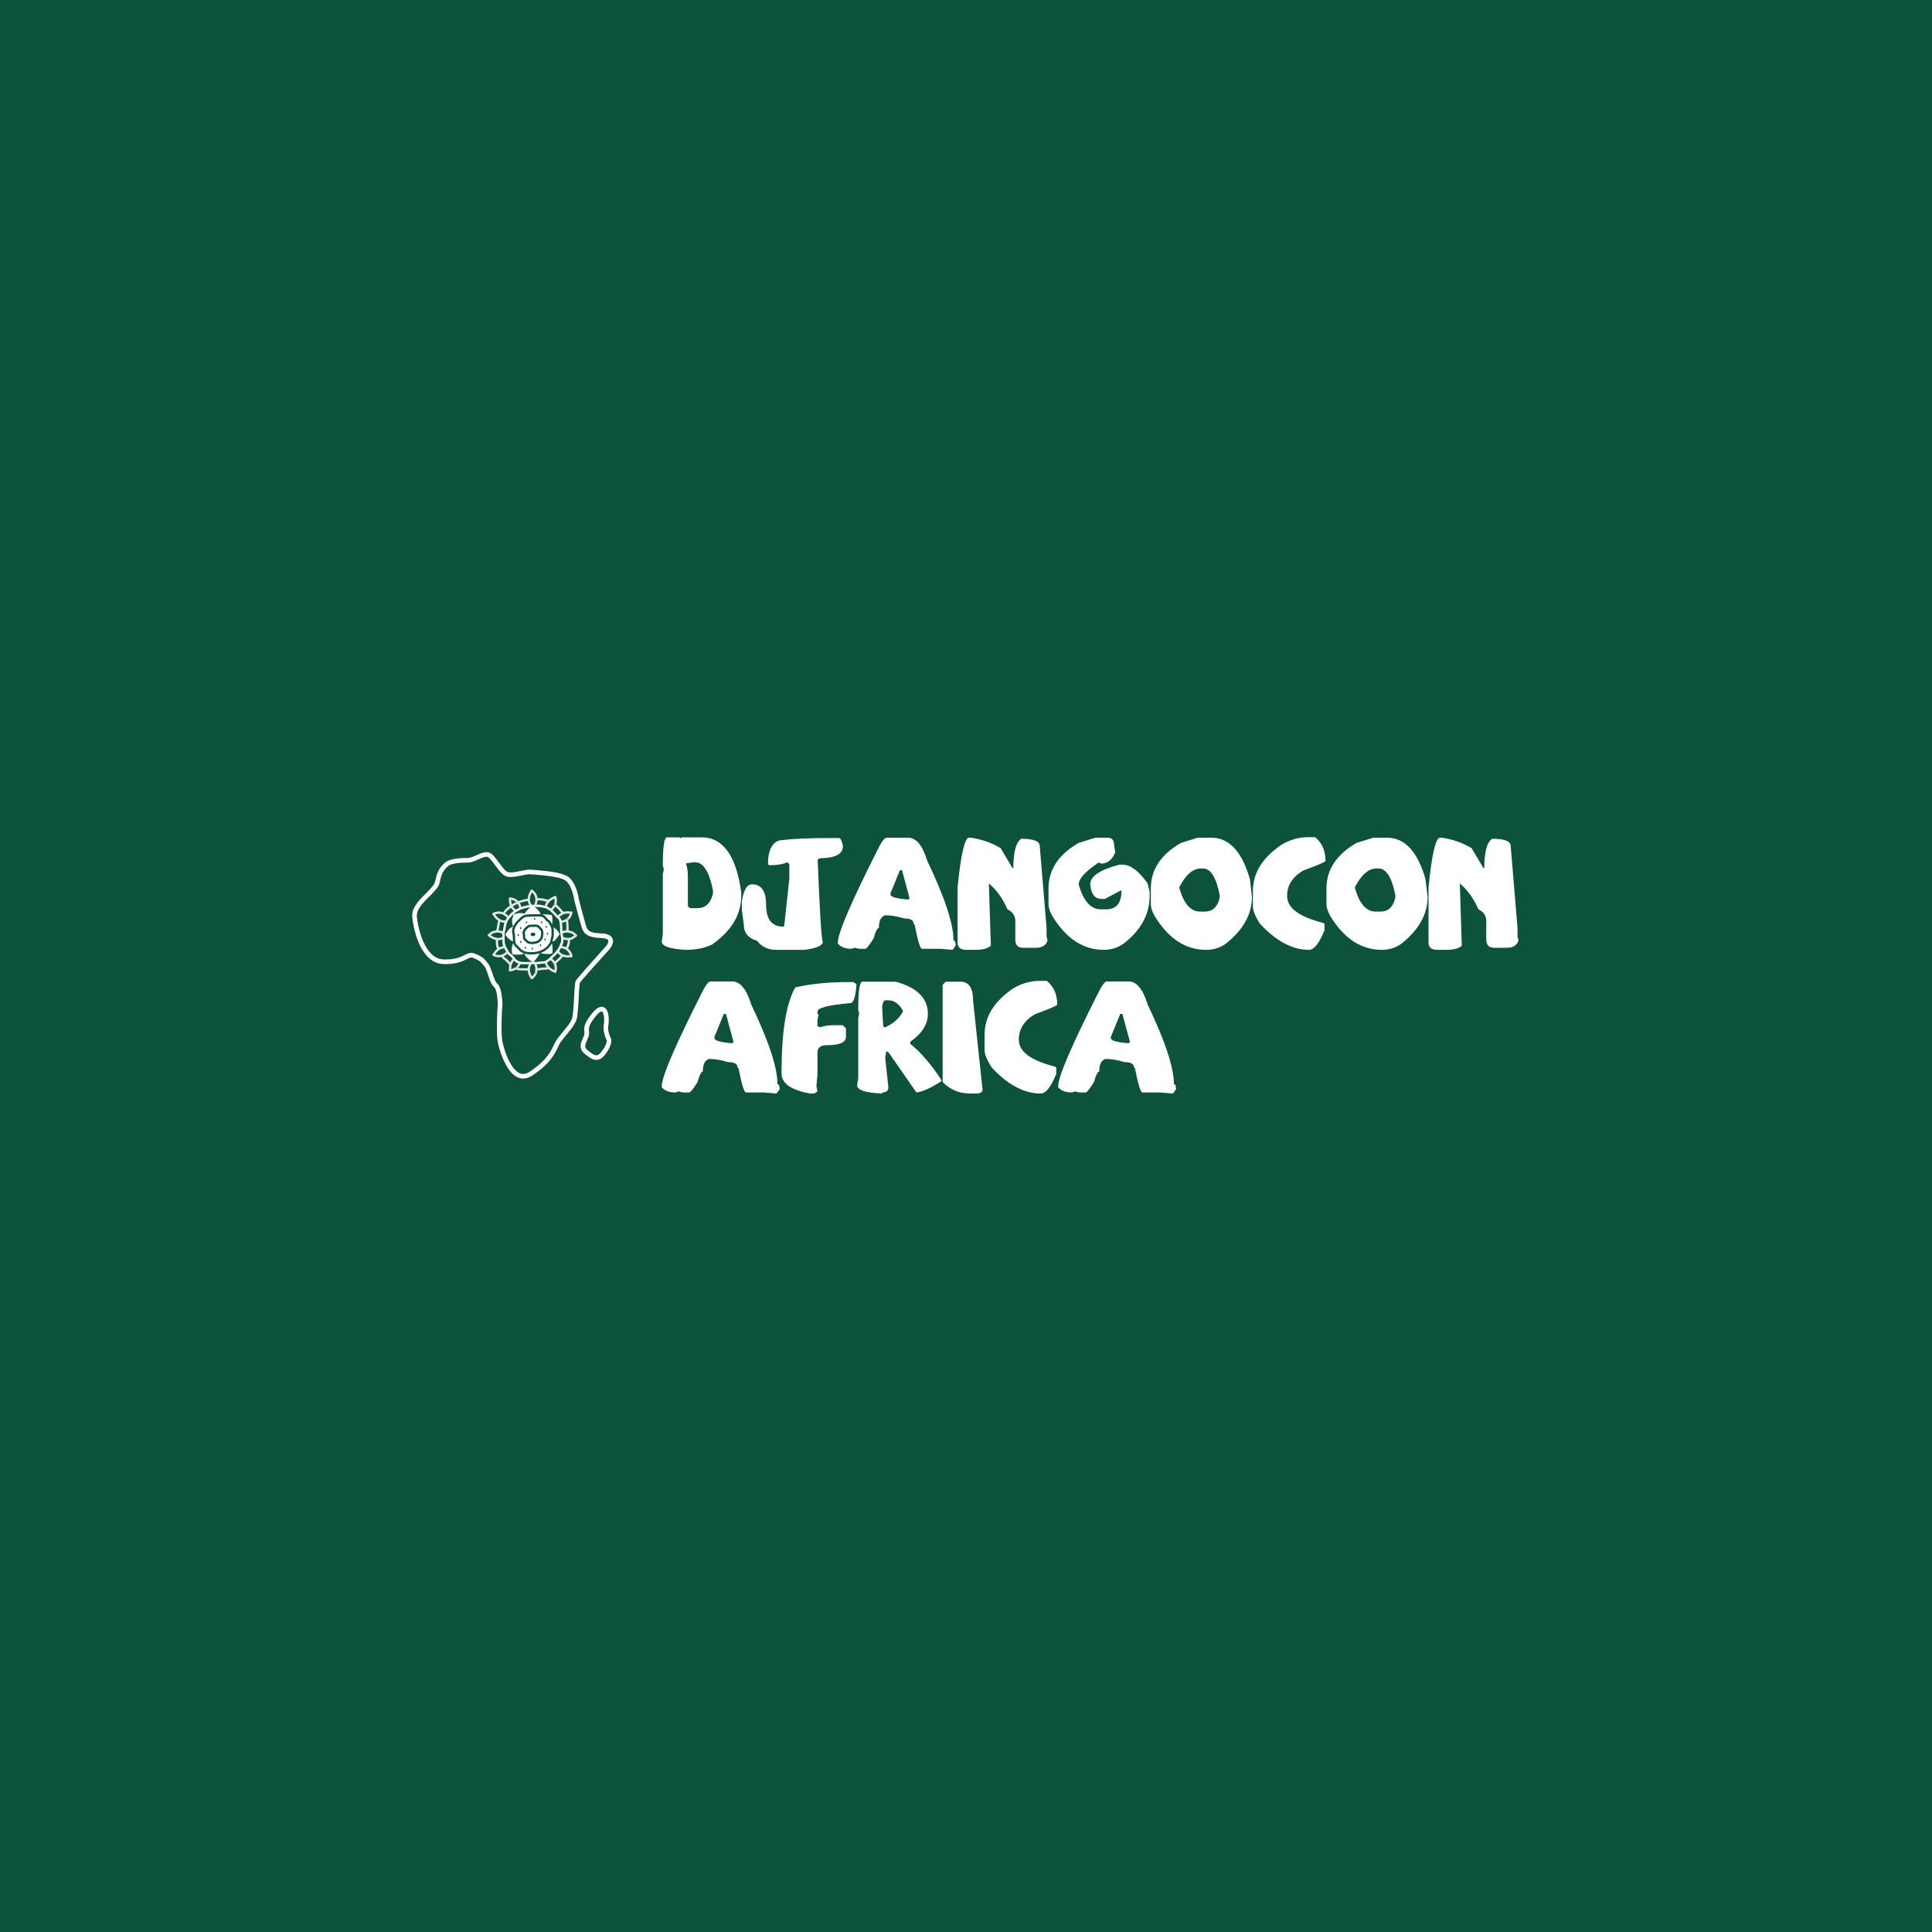 <svg width="300" height="300" viewBox="0 0 300 300" fill="none" xmlns="http://www.w3.org/2000/svg">
<rect width="300" height="300" fill="#0D523A"/>
<g clip-path="url(#clip0_1039_1728)">
<path d="M103.573 130.02H105.515L105.68 130.184L105.845 130.02H108.933C112.274 130.02 114.33 132.877 115.1 138.59V139.074C115.1 142.016 113.585 144.55 110.555 146.679C109.416 147.22 108.062 147.491 106.496 147.491C104.003 147.356 102.757 146.924 102.757 146.196L102.922 145.062V135.679L103.077 135.031L102.922 134.382C102.922 131.474 103.139 130.02 103.573 130.02ZM106.496 134.064C106.709 134.548 106.816 135.247 106.816 136.163V140.7L107.146 141.02H108.283C109.539 141.02 110.348 140.265 110.711 138.755V138.271C110.134 135.356 109.215 133.898 107.953 133.898H107.632L106.496 134.064Z" fill="white"/>
<path d="M129.473 130.125H130.26C130.512 130.125 130.723 130.543 130.891 131.374C130.891 132.631 129.687 133.261 127.278 133.261L127.123 133.414H126.967C127.278 141.412 127.541 145.689 127.754 146.244C127.754 146.824 126.812 147.24 124.928 147.492H120.529C119.273 147.492 118.279 147.02 117.547 146.08C116.181 145.68 115.498 144.846 115.498 143.583L115.188 141.232V139.985C115.466 138.21 115.99 137.323 116.761 137.323C118.224 137.323 118.955 138.366 118.955 140.449C118.955 142.744 119.846 143.893 121.626 143.893L121.782 143.738L122.568 136.384V134.198L122.257 133.88C121.623 134.196 120.681 134.353 119.431 134.353L119.266 134.198V133.414C119.486 131.428 120.273 130.436 121.626 130.436C123.238 130.229 125.854 130.125 129.473 130.125Z" fill="white"/>
<path d="M137.611 130.087H141.039C142.276 130.087 143.257 131.28 143.982 133.666C146.701 139.342 148.061 143.463 148.061 146.031C148.281 146.031 148.391 146.301 148.391 146.844L147.905 147.491L145.944 147.327H143.166C142.894 147.327 142.512 146.08 142.02 143.583L141.865 143.427C141.865 142.887 141.373 142.615 140.389 142.615C139.34 142.287 138.362 142.123 137.456 142.123C136.802 142.308 136.475 142.96 136.475 144.077C136.229 144.077 135.957 144.618 135.659 145.701C135.005 146.772 134.568 147.315 134.348 147.327H133.367L132.717 147.163L132.231 147.327C131.26 147.327 130.551 147.056 130.104 146.515V146.349C130.104 144.886 132.173 140.061 136.31 131.878C136.847 130.775 137.281 130.177 137.611 130.087ZM139.738 135.128L138.272 138.706V138.871C138.272 139.272 139.194 139.542 141.039 139.685L141.204 139.52V139.354L140.068 135.128H139.738Z" fill="white"/>
<path d="M150.362 130.087H150.819C152.464 130.332 153.982 130.867 155.374 131.694L157.199 134.76H157.355C157.355 132.302 157.759 130.796 158.569 130.243C160.492 130.243 161.453 130.619 161.453 131.374L162.512 144.106V145.392L162.667 146.04C162.427 146.795 161.819 147.172 160.841 147.172H158.87C158.06 147.172 157.656 146.74 157.656 145.876V142.983C157.656 142.196 157.251 141.603 156.442 141.203C155.704 139.526 154.742 138.185 153.558 137.179V137.334L153.859 146.844C153.418 147.276 152.609 147.491 151.431 147.491H150.061C149.149 147.491 148.692 147.115 148.692 146.36V137.818C149.165 133.013 149.722 130.435 150.362 130.087Z" fill="white"/>
<path d="M170.096 130.077H172.038C172.686 130.077 173.009 130.507 173.009 131.364L173.175 132.331C172.728 133.512 171.974 134.101 170.912 134.101L170.747 133.948H170.582C168.529 135.315 167.503 136.443 167.503 137.334C168.228 139.913 169.364 141.203 170.912 141.203H171.718C173.337 141.203 174.146 140.236 174.146 138.301H173.981L171.553 139.588H171.067C170.012 139.588 169.419 138.837 169.29 137.334C169.29 136.068 170.802 135.047 173.825 134.266H174.311C175.528 134.266 176.823 135.233 178.195 137.168L178.516 138.455V139.104C178.516 141.974 177.166 144.446 174.466 146.524C173.586 147.168 172.563 147.491 171.397 147.491C168.232 147.491 165.587 145.773 163.463 142.335C163.029 141.593 162.812 140.948 162.812 140.4V137.971C162.812 135.037 164.376 132.674 167.503 130.88L170.096 130.077Z" fill="white"/>
<path d="M185.984 130.077H188.091C190.863 130.077 192.86 132.226 194.083 136.52L194.404 139.269C194.404 141.964 193.054 144.382 190.354 146.524C189.474 147.168 188.451 147.491 187.285 147.491C184.119 147.491 181.475 145.773 179.351 142.335C178.917 141.593 178.7 140.948 178.7 140.4V137.971C178.7 135.037 180.264 132.674 183.391 130.88L185.984 130.077ZM183.129 137.903C183.815 140.336 184.887 141.551 186.343 141.551H187.101C188.286 141.551 189.05 140.841 189.393 139.422V138.969C188.849 136.227 187.985 134.856 186.8 134.856H186.489C185.239 134.856 184.119 135.82 183.129 137.75V137.903Z" fill="white"/>
<path d="M203.086 130H204.213C205.288 130.884 205.825 132.115 205.825 133.696C205.657 133.909 204.53 134.389 202.445 135.137C200.723 136.104 199.862 137.439 199.862 139.142C199.862 140.988 201.742 142.38 205.504 143.322L205.67 143.477V144.445C204.853 146.476 204.047 147.492 203.251 147.492C200.7 147.492 198.175 146.153 195.676 143.477C194.925 142.323 194.55 141.412 194.55 140.748V138.35C194.55 135.549 196.052 133.141 199.056 131.123C200.37 130.375 201.713 130 203.086 130Z" fill="white"/>
<path d="M213.253 130.077H215.361C218.132 130.077 220.129 132.226 221.353 136.52L221.674 139.269C221.674 141.964 220.324 144.382 217.623 146.524C216.743 147.168 215.721 147.491 214.555 147.491C211.39 147.491 208.745 145.773 206.621 142.335C206.187 141.593 205.971 140.948 205.971 140.4V137.971C205.971 135.037 207.534 132.674 210.661 130.88L213.253 130.077ZM210.398 137.903C211.085 140.336 212.156 141.551 213.614 141.551H214.371C215.556 141.551 216.32 140.841 216.662 139.422V138.969C216.118 136.227 215.254 134.856 214.07 134.856H213.758C212.509 134.856 211.39 135.82 210.398 137.75V137.903Z" fill="white"/>
<path d="M223.489 130.087H223.947C225.591 130.332 227.109 130.867 228.501 131.694L230.327 134.76H230.482C230.482 132.302 230.887 130.796 231.697 130.243C233.618 130.243 234.581 130.619 234.581 131.374L235.639 144.106V145.392L235.794 146.04C235.554 146.795 234.947 147.172 233.968 147.172H231.998C231.188 147.172 230.783 146.74 230.783 145.876V142.983C230.783 142.196 230.379 141.603 229.57 141.203C228.83 139.526 227.87 138.185 226.685 137.179V137.334L226.986 146.844C226.546 147.276 225.737 147.491 224.558 147.491H223.188C222.276 147.491 221.82 147.115 221.82 146.36V137.818C222.292 133.013 222.849 130.435 223.489 130.087Z" fill="white"/>
<path d="M110.269 152.398H113.7C114.938 152.398 115.919 153.59 116.645 155.977C119.366 161.652 120.727 165.774 120.727 168.342C120.947 168.342 121.057 168.612 121.057 169.154L120.571 169.802L118.608 169.638H115.828C115.556 169.638 115.174 168.39 114.682 165.893L114.526 165.738C114.526 165.197 114.034 164.926 113.049 164.926C111.999 164.597 111.021 164.433 110.114 164.433C109.46 164.619 109.132 165.27 109.132 166.388C108.886 166.388 108.614 166.928 108.316 168.012C107.662 169.083 107.224 169.625 107.004 169.638H106.022L105.371 169.474L104.885 169.638C103.913 169.638 103.204 169.367 102.757 168.826V168.66C102.757 167.196 104.827 162.372 108.967 154.188C109.505 153.085 109.939 152.487 110.269 152.398ZM112.398 157.438L110.93 161.017V161.181C110.93 161.583 111.853 161.852 113.7 161.995L113.865 161.831V161.665L112.728 157.438H112.398Z" fill="white"/>
<path d="M131.689 152.495H132.506L133.001 152.823C132.865 154.785 132.538 155.764 132.02 155.764C128.631 156.061 126.937 156.496 126.937 157.071V157.399L127.102 157.564L126.937 158.377V159.354L127.423 159.518C127.915 159.298 128.628 159.19 129.561 159.19H130.873L131.359 159.682V160.989C131.359 161.86 130.377 162.295 128.414 162.295C127.429 162.295 126.937 162.675 126.937 163.436V166.861L126.772 168.66L126.937 169.474L126.441 169.802H125.79C122.836 169.267 121.358 168.232 121.358 166.697V166.541C121.358 160.246 122.068 155.839 123.487 153.317C125.916 152.769 128.651 152.495 131.689 152.495Z" fill="white"/>
<path d="M133.905 152.436H139.076C142.412 153.346 144.081 155.006 144.081 157.419C144.081 159.045 143.167 160.492 141.34 161.763V162.083C142.992 163.403 144.606 165.281 146.18 167.712V167.876C144.567 168.942 143.274 169.527 142.302 169.638L137.948 163.368L137.462 163.214L137.618 163.368L137.462 164.171V164.335L137.948 168.835C137.948 169.37 137.624 169.638 136.976 169.638V169.802C134.391 169.699 133.099 169.27 133.099 168.515L133.264 167.393V158.067L133.419 157.419L133.264 156.78C133.264 153.885 133.478 152.436 133.905 152.436ZM136.976 156.296L137.142 159.354L137.297 159.509H137.462C138.68 158.973 139.594 158.17 140.203 157.099V156.935C139.601 155.864 138.849 155.329 137.948 155.329H137.462C137.249 155.329 137.087 155.652 136.976 156.296Z" fill="white"/>
<path d="M146.86 152.436H149.144C150.446 152.436 151.097 153.41 151.097 155.357L152.565 169.154V169.318C152.461 169.642 152.137 169.802 151.593 169.802H150.612C148.946 169.802 147.534 169.206 146.374 168.012V152.919L146.86 152.436Z" fill="white"/>
<path d="M161.428 152.311H162.556C163.631 153.194 164.169 154.426 164.169 156.007C164.001 156.219 162.873 156.699 160.787 157.447C159.064 158.415 158.202 159.75 158.202 161.453C158.202 163.298 160.084 164.69 163.849 165.633L164.014 165.788V166.755C163.197 168.787 162.391 169.802 161.594 169.802C159.041 169.802 156.514 168.463 154.013 165.788C153.262 164.633 152.886 163.723 152.886 163.059V160.66C152.886 157.86 154.389 155.452 157.395 153.433C158.711 152.685 160.055 152.311 161.428 152.311Z" fill="white"/>
<path d="M171.827 152.398H175.258C176.496 152.398 177.477 153.59 178.203 155.977C180.924 161.652 182.285 165.774 182.285 168.342C182.505 168.342 182.615 168.612 182.615 169.154L182.129 169.802L180.166 169.638H177.386C177.114 169.638 176.732 168.39 176.24 165.893L176.084 165.738C176.084 165.197 175.592 164.926 174.607 164.926C173.557 164.597 172.579 164.433 171.672 164.433C171.017 164.619 170.69 165.27 170.69 166.388C170.444 166.388 170.172 166.928 169.874 168.012C169.219 169.083 168.782 169.625 168.562 169.638H167.58L166.929 169.474L166.443 169.638C165.471 169.638 164.762 169.367 164.315 168.826V168.66C164.315 167.196 166.385 162.372 170.525 154.188C171.063 153.085 171.497 152.487 171.827 152.398ZM173.956 157.438L172.488 161.017V161.181C172.488 161.583 173.412 161.852 175.258 161.995L175.423 161.831V161.665L174.286 157.438H173.956Z" fill="white"/>
<path fill-rule="evenodd" clip-rule="evenodd" d="M90.042 152.621C90.037 152.638 90.018 152.733 90.006 152.809C89.979 153.016 89.955 153.313 89.933 153.663C89.841 155.087 89.771 157.352 89.553 158.213C89.423 158.735 89.016 159.35 88.532 159.97C87.877 160.809 87.071 161.665 86.774 162.313C86.246 163.459 85.615 165.025 82.661 167.005C82.126 167.363 81.626 167.499 81.164 167.48C80.479 167.453 79.867 167.078 79.349 166.498C78.188 165.197 77.492 162.834 77.3 161.827C77.051 160.518 77.191 157.1 77.293 155.988C77.293 155.629 77.257 154.842 77.104 154.163C77.017 153.772 76.909 153.413 76.71 153.249C76.43 153.018 76.185 152.52 75.977 151.949C75.723 151.244 75.52 150.416 75.232 150.073C74.758 149.512 74.666 149.228 73.531 148.76C73.156 148.606 72.91 148.72 72.581 148.881C71.901 149.214 70.974 149.76 68.855 149.696C67.377 149.652 66.298 148.693 65.543 147.425C64.479 145.633 64.073 143.233 64.01 142.295C63.961 141.61 64.251 140.939 64.694 140.321C65.289 139.488 66.158 138.749 66.654 138.196C67.406 137.361 67.505 137.271 67.694 136.343C67.916 135.242 68.475 134.47 69.145 133.918C69.428 133.686 69.857 133.518 70.357 133.412C71.032 133.268 71.845 133.229 72.544 133.229C73.055 133.229 73.514 133.013 73.964 132.807C74.513 132.558 75.051 132.32 75.612 132.32C75.844 132.32 76.088 132.417 76.33 132.604C76.606 132.817 76.889 133.155 77.175 133.537C77.562 134.052 77.961 134.651 78.372 135.059C78.585 135.269 78.791 135.434 79.013 135.452C79.717 135.51 80.489 135.318 81.164 135.182C81.679 135.077 82.146 135.006 82.501 135.05C82.995 135.111 84.449 135.172 85.796 135.386C86.752 135.537 87.654 135.772 88.177 136.116C88.62 136.407 88.973 136.896 89.236 137.443C89.602 138.198 89.798 139.06 89.865 139.573C89.957 139.907 90.46 141.884 90.777 142.981C90.961 143.616 91.029 144.101 91.363 144.43C91.692 144.755 92.27 144.899 93.409 144.943C94.425 144.984 94.895 145.317 95.079 145.674C95.209 145.924 95.219 146.21 95.139 146.497C95.045 146.847 94.812 147.2 94.583 147.457V147.457C93.153 149.036 90.26 152.243 90.042 152.621ZM87.778 136.71C87.318 136.409 86.522 136.224 85.683 136.091C84.345 135.878 82.903 135.819 82.414 135.759C82.034 135.712 81.514 135.838 80.948 135.955C80.3 136.088 79.601 136.216 78.953 136.164C78.641 136.138 78.324 135.976 78.021 135.711C77.649 135.385 77.281 134.898 76.928 134.414C76.606 133.973 76.296 133.534 75.992 133.255C75.859 133.133 75.74 133.034 75.612 133.034C75.15 133.034 74.717 133.251 74.267 133.456C73.722 133.704 73.159 133.943 72.544 133.943C71.894 133.943 71.136 133.976 70.507 134.11C70.14 134.188 69.816 134.295 69.607 134.467C69.051 134.926 68.587 135.568 68.4 136.483C68.18 137.575 68.076 137.689 67.193 138.671C66.709 139.208 65.86 139.923 65.282 140.733C64.941 141.21 64.692 141.719 64.728 142.247C64.788 143.128 65.166 145.381 66.165 147.063C66.789 148.112 67.655 148.946 68.877 148.982C70.802 149.04 71.642 148.544 72.259 148.242C72.793 147.98 73.2 147.851 73.807 148.101C75.123 148.643 75.237 148.966 75.786 149.615C76.059 149.942 76.294 150.642 76.529 151.334C76.652 151.703 76.78 152.067 76.925 152.352C77.003 152.5 77.078 152.625 77.17 152.7C77.397 152.887 77.581 153.223 77.709 153.633C77.961 154.444 78.014 155.561 78.014 156.005V156.022V156.039C77.912 157.096 77.767 160.424 78.009 161.696C78.186 162.627 78.815 164.821 79.889 166.025C80.266 166.447 80.694 166.747 81.195 166.767C81.522 166.78 81.875 166.669 82.257 166.414C85.027 164.557 85.622 163.091 86.116 162.017C86.382 161.442 87.011 160.705 87.62 159.959C88.172 159.285 88.711 158.607 88.854 158.039C89.064 157.203 89.125 155.001 89.212 153.619C89.256 152.946 89.323 152.446 89.394 152.31C89.558 151.982 92.56 148.62 94.046 146.981C94.183 146.828 94.324 146.629 94.406 146.422C94.464 146.276 94.503 146.126 94.438 145.999C94.394 145.917 94.309 145.854 94.183 145.801C93.995 145.719 93.731 145.671 93.38 145.657C91.963 145.601 91.264 145.341 90.852 144.935C90.444 144.532 90.308 143.957 90.083 143.178C89.756 142.046 89.231 139.979 89.164 139.744L89.156 139.717L89.152 139.69C89.094 139.231 88.919 138.441 88.586 137.751C88.382 137.326 88.121 136.936 87.778 136.71ZM94.464 159.206C94.317 159.93 94.658 160.834 94.841 161.196C94.9 161.314 94.958 161.544 94.902 161.885C94.841 162.269 94.633 162.841 94.096 163.585C93.603 164.268 93.146 164.532 92.722 164.575C92.447 164.604 92.176 164.541 91.897 164.407C91.561 164.244 91.21 163.965 90.819 163.656C90.429 163.347 90.248 163.032 90.182 162.72C90.117 162.413 90.168 162.102 90.276 161.786C90.39 161.449 90.579 161.102 90.702 160.738C90.806 160.426 90.731 160.21 90.717 159.942C90.693 159.431 90.782 158.752 91.992 157.293C92.367 156.839 92.688 156.578 92.952 156.45C93.194 156.333 93.407 156.312 93.588 156.348C93.886 156.407 94.128 156.626 94.285 156.968C94.568 157.584 94.575 158.646 94.464 159.206ZM93.755 159.066C93.835 158.681 93.847 158.006 93.712 157.502C93.673 157.362 93.627 157.236 93.559 157.141C93.528 157.097 93.494 157.058 93.448 157.048C93.373 157.034 93.291 157.073 93.184 157.139C93.001 157.253 92.792 157.451 92.548 157.745C91.382 159.155 91.411 159.654 91.455 160.117C91.481 160.382 91.496 160.634 91.385 160.964C91.263 161.329 91.075 161.677 90.959 162.016C90.894 162.205 90.85 162.39 90.889 162.574C90.925 162.752 91.046 162.921 91.268 163.098C91.561 163.329 91.825 163.544 92.081 163.693C92.275 163.807 92.459 163.885 92.647 163.865C92.925 163.837 93.187 163.616 93.511 163.169C93.954 162.555 94.14 162.089 94.191 161.773C94.21 161.646 94.217 161.56 94.196 161.517C93.971 161.072 93.576 159.956 93.755 159.066Z" fill="white"/>
<path fill-rule="evenodd" clip-rule="evenodd" d="M79.202 148.451C79.194 148.447 79.158 148.42 79.136 148.408C79.095 148.385 79.054 148.364 79.025 148.344C78.914 148.268 78.819 148.142 78.749 148.032C78.519 147.676 78.299 147.289 78.144 146.898C78.007 146.544 78.002 146.232 78.002 145.858V144.918C78.002 144.729 78.05 144.504 78.118 144.331C78.181 144.172 78.156 143.996 78.2 143.829C78.246 143.652 78.27 143.464 78.326 143.289C78.357 143.193 78.423 143.103 78.449 143.011C78.531 142.725 78.805 142.463 78.972 142.225C79.144 141.986 79.385 141.745 79.627 141.578C79.821 141.445 79.978 141.266 80.215 141.18C80.375 141.123 80.537 140.982 80.713 140.918C80.909 140.848 81.103 140.783 81.299 140.72V140.719C81.986 140.502 82.835 140.472 83.546 140.472C83.931 140.472 84.296 140.575 84.669 140.666C84.812 140.703 85.01 140.735 85.129 140.833C85.218 140.908 85.324 140.962 85.428 141.021C85.557 141.094 85.682 141.172 85.789 141.283C86.048 141.556 86.35 141.838 86.585 142.139C86.662 142.239 86.79 142.323 86.897 142.421C86.994 142.511 87.073 142.61 87.115 142.724C87.342 143.342 87.32 144.002 87.332 144.652C87.337 144.93 87.41 145.202 87.458 145.473C87.514 145.781 87.54 146.09 87.441 146.405C87.168 147.284 86.686 147.989 85.987 148.592C85.651 148.882 85.404 149.202 85.007 149.425C84.848 149.513 84.683 149.605 84.502 149.624H84.499C84.246 149.648 83.963 149.644 83.716 149.693C83.411 149.752 83.065 149.71 82.755 149.71C82.426 149.71 82.09 149.739 81.759 149.739C81.03 149.739 80.336 149.731 79.821 149.174V149.173C79.693 149.034 79.623 148.862 79.49 148.728V148.728C79.448 148.687 79.383 148.64 79.33 148.593C79.274 148.545 79.228 148.496 79.202 148.451ZM82.354 140.877C82.025 140.911 81.703 140.967 81.41 141.059C81.219 141.121 81.028 141.184 80.837 141.253C80.66 141.318 80.498 141.459 80.339 141.516C80.131 141.591 80.002 141.755 79.833 141.871C79.625 142.015 79.414 142.224 79.269 142.431C79.187 142.544 79.081 142.663 78.984 142.786C78.904 142.889 78.829 142.996 78.795 143.109C78.769 143.205 78.703 143.298 78.669 143.398C78.616 143.566 78.592 143.746 78.551 143.915C78.505 144.097 78.522 144.286 78.454 144.46C78.401 144.596 78.362 144.771 78.362 144.918V145.851C78.362 145.854 78.362 145.857 78.362 145.86V145.859C78.362 146.185 78.36 146.459 78.481 146.768C78.626 147.138 78.834 147.503 79.052 147.84C79.1 147.912 79.156 148 79.231 148.05C79.267 148.076 79.325 148.102 79.376 148.134C79.434 148.173 79.482 148.219 79.511 148.269V148.27C79.526 148.295 79.56 148.32 79.594 148.347C79.649 148.393 79.71 148.439 79.748 148.479C79.884 148.616 79.959 148.791 80.087 148.933C80.53 149.411 81.134 149.382 81.759 149.382C82.08 149.382 82.404 149.355 82.724 149.353C82.709 149.35 82.695 149.344 82.68 149.337C82.654 149.325 82.629 149.311 82.617 149.302V149.302C82.598 149.292 82.576 149.288 82.557 149.28C82.417 149.225 82.279 149.128 82.17 149.027C82.054 148.918 81.967 148.841 81.812 148.689C81.65 148.528 81.493 148.308 81.43 148.069C81.439 148.071 81.447 148.073 81.456 148.075C81.708 148.138 81.959 148.206 82.221 148.206C82.704 148.206 83.278 148.186 83.745 148.04C83.776 148.031 83.805 148.021 83.837 148.011C83.796 148.069 83.757 148.127 83.713 148.184C83.66 148.312 83.59 148.44 83.51 148.548C83.466 148.61 83.425 148.671 83.379 148.732C83.312 148.818 83.239 148.901 83.181 148.992C83.133 149.069 83.067 149.132 83.012 149.202C82.973 149.25 82.908 149.305 82.857 149.335C82.842 149.343 82.826 149.35 82.809 149.354C83.082 149.358 83.382 149.394 83.646 149.342C83.904 149.291 84.2 149.294 84.466 149.268C84.596 149.255 84.712 149.179 84.828 149.114C85.206 148.904 85.433 148.596 85.75 148.323C86.396 147.765 86.844 147.114 87.095 146.3C87.177 146.041 87.148 145.788 87.105 145.535C87.052 145.246 86.977 144.956 86.972 144.659C86.96 144.048 86.991 143.427 86.778 142.846C86.747 142.762 86.672 142.699 86.597 142.635C86.49 142.543 86.374 142.455 86.299 142.357C86.072 142.065 85.779 141.793 85.525 141.528C85.445 141.444 85.349 141.387 85.249 141.331C85.126 141.262 85.003 141.195 84.896 141.106C84.865 141.081 84.824 141.069 84.78 141.058C84.712 141.039 84.64 141.028 84.582 141.013L84.579 141.013C84.238 140.928 83.9 140.829 83.546 140.829C83.362 140.829 83.166 140.83 82.968 140.837C82.983 140.845 83 140.853 83.014 140.861C83.195 140.952 83.384 141.093 83.5 141.259V141.26C83.568 141.357 83.662 141.434 83.73 141.531C83.839 141.682 83.907 141.799 83.921 141.976C83.759 141.96 83.59 141.959 83.418 141.959C83.196 141.959 82.971 141.978 82.75 141.978C82.54 141.978 82.303 141.951 82.097 141.99C81.933 142.023 81.744 142.019 81.577 142.034H81.575C81.447 142.048 81.328 142.11 81.214 142.172V142.172C80.943 142.323 80.776 142.536 80.547 142.73C80.164 143.056 79.876 143.427 79.681 143.866C79.635 143.975 79.591 144.087 79.555 144.204C79.485 144.423 79.501 144.637 79.54 144.85C79.572 145.027 79.62 145.203 79.625 145.384C79.63 145.655 79.627 145.929 79.659 146.197L79.654 146.195C79.596 146.172 79.545 146.137 79.492 146.109C79.354 146.041 79.233 145.967 79.117 145.865C78.914 145.685 78.679 145.504 78.541 145.26C78.515 145.234 78.495 145.192 78.495 145.127V145.127C78.495 145.078 78.514 145.033 78.548 145C78.563 144.969 78.585 144.927 78.602 144.902C78.606 144.892 78.633 144.841 78.655 144.814L78.657 144.812C78.696 144.771 78.718 144.711 78.754 144.666C78.841 144.558 78.911 144.421 79.013 144.328C79.124 144.228 79.216 144.124 79.344 144.043C79.448 143.976 79.562 143.911 79.681 143.866C79.664 143.827 79.647 143.787 79.632 143.746C79.576 143.585 79.526 143.403 79.523 143.229C79.519 143.095 79.521 142.961 79.523 142.827C79.523 142.776 79.526 142.695 79.54 142.64V142.639C79.562 142.571 79.594 142.503 79.62 142.437C79.647 142.376 79.698 142.317 79.702 142.25C79.702 142.239 79.705 142.228 79.707 142.218C79.7 142.205 79.695 142.191 79.69 142.176C79.668 142.08 79.731 141.984 79.828 141.963C80.145 141.893 80.45 141.756 80.781 141.78C81.006 141.796 81.265 141.797 81.488 141.869C81.495 141.838 81.505 141.807 81.517 141.787C81.546 141.726 81.592 141.67 81.623 141.609C81.676 141.507 81.754 141.43 81.838 141.358C81.897 141.309 81.957 141.264 82.008 141.203V141.202C82.08 141.111 82.17 141.033 82.262 140.962C82.291 140.938 82.317 140.909 82.349 140.882V140.881C82.351 140.88 82.351 140.879 82.354 140.877ZM85.709 146.443C85.724 146.53 85.738 146.618 85.748 146.706C85.757 146.766 85.762 146.826 85.765 146.886C85.767 146.917 85.77 146.948 85.772 146.979C85.774 146.995 85.774 147.011 85.777 147.028C85.787 147.107 85.796 147.19 85.799 147.27C85.803 147.47 85.806 147.67 85.806 147.871C85.811 147.913 85.806 147.981 85.731 148.035C85.721 148.043 85.699 148.056 85.666 148.067C85.632 148.078 85.542 148.102 85.53 148.105C85.53 148.105 85.528 148.105 85.528 148.105C85.375 148.162 85.172 148.138 85.007 148.138C84.831 148.138 84.654 148.113 84.475 148.102C84.299 148.09 84.127 148.039 83.96 147.987C83.95 147.985 83.941 147.982 83.933 147.979C84.001 147.956 84.071 147.932 84.139 147.908V147.907C84.258 147.865 84.367 147.772 84.473 147.735C84.637 147.676 84.746 147.555 84.879 147.464C85.049 147.351 85.216 147.185 85.334 147.023V147.022C85.45 146.859 85.636 146.679 85.695 146.485C85.699 146.471 85.704 146.457 85.709 146.443ZM85.484 147.999C85.499 148.017 85.518 148.033 85.542 148.046C85.52 148.035 85.501 148.019 85.487 147.999H85.484ZM85.939 144.002C85.978 144.021 86.014 144.041 86.05 144.063C86.135 144.112 86.217 144.172 86.294 144.233C86.377 144.299 86.464 144.365 86.529 144.45L86.531 144.45C86.599 144.542 86.65 144.642 86.715 144.735C86.742 144.775 86.766 144.822 86.798 144.862C86.802 144.865 86.807 144.868 86.81 144.872C86.832 144.888 86.88 144.925 86.88 145.021C86.88 145.034 86.878 145.047 86.875 145.059C86.882 145.067 86.887 145.074 86.894 145.082C86.865 145.116 86.839 145.149 86.81 145.182C86.803 145.197 86.793 145.21 86.786 145.222V145.225C86.715 145.326 86.645 145.428 86.578 145.529C86.507 145.633 86.418 145.72 86.345 145.82C86.311 145.868 86.285 145.91 86.239 145.951C86.144 146.037 86.031 146.12 85.922 146.185C85.876 146.211 85.832 146.239 85.787 146.265C85.818 146.158 85.835 146.047 85.861 145.942V145.942C85.888 145.833 85.874 145.719 85.915 145.617C85.963 145.494 85.997 145.339 85.997 145.207V144.59L85.995 144.591C85.997 144.588 85.997 144.586 85.997 144.584C85.997 144.376 85.995 144.195 85.939 144.002ZM84.166 142.016C84.243 141.995 84.33 141.985 84.403 141.985C84.521 141.985 84.64 141.985 84.758 141.995C84.848 142 84.937 141.998 85.027 142.006C85.165 142.017 85.303 142.058 85.438 142.07C85.467 142.057 85.501 142.05 85.537 142.053C85.561 142.056 85.593 142.064 85.627 142.086C85.649 142.101 85.682 142.137 85.699 142.169C85.728 142.224 85.753 142.31 85.76 142.373C85.791 142.586 85.779 142.805 85.779 143.021C85.779 143.195 85.76 143.366 85.738 143.538C85.661 143.392 85.574 143.25 85.487 143.115C85.433 143.035 85.363 142.944 85.283 142.891V142.89C85.257 142.873 85.191 142.836 85.177 142.828C85.155 142.796 85.124 142.762 85.085 142.729C85.049 142.7 85.007 142.671 84.981 142.646C84.894 142.556 84.845 142.443 84.761 142.352C84.587 142.166 84.386 142.068 84.166 142.016ZM81.41 148.065C81.323 148.099 81.236 148.131 81.149 148.165C80.972 148.233 80.757 148.234 80.568 148.234H80.152C80.012 148.234 79.872 148.216 79.729 148.216C79.668 148.216 79.613 148.187 79.579 148.138V148.137C79.555 148.099 79.535 148.052 79.523 148C79.516 147.961 79.511 147.917 79.501 147.883C79.453 147.718 79.468 147.54 79.468 147.368C79.468 147.246 79.475 147.127 79.504 147.006C79.526 146.913 79.562 146.824 79.586 146.731C79.613 146.619 79.635 146.508 79.695 146.407V146.405C79.715 146.497 79.739 146.588 79.772 146.677C79.804 146.761 79.864 146.835 79.934 146.902C80.005 146.965 80.087 147.018 80.138 147.082C80.297 147.282 80.501 147.47 80.677 147.653C80.752 147.73 80.839 147.785 80.931 147.836C80.997 147.873 81.067 147.906 81.125 147.954V147.954C81.197 148.014 81.314 148.042 81.41 148.065ZM85.636 144.584V145.207C85.636 145.297 85.612 145.402 85.578 145.486C85.532 145.602 85.544 145.731 85.513 145.854C85.484 145.964 85.469 146.082 85.433 146.192C85.412 146.258 85.368 146.321 85.349 146.385V146.385C85.329 146.453 85.281 146.516 85.233 146.577C85.167 146.66 85.095 146.739 85.039 146.815C84.947 146.945 84.812 147.079 84.678 147.169C84.567 147.243 84.485 147.351 84.352 147.399C84.246 147.436 84.134 147.529 84.016 147.572C83.89 147.618 83.764 147.659 83.636 147.7C83.203 147.836 82.668 147.849 82.221 147.849C81.988 147.849 81.766 147.784 81.541 147.729C81.502 147.719 81.454 147.711 81.41 147.699C81.388 147.694 81.367 147.69 81.352 147.678C81.28 147.618 81.192 147.572 81.108 147.524C81.047 147.491 80.987 147.457 80.936 147.406C80.769 147.231 80.573 147.052 80.423 146.862C80.37 146.795 80.29 146.734 80.213 146.67C80.172 146.634 80.128 146.601 80.111 146.554V146.554C79.971 146.178 79.993 145.773 79.985 145.377C79.981 145.177 79.93 144.982 79.896 144.787C79.867 144.63 79.847 144.472 79.898 144.311C80.063 143.785 80.358 143.362 80.781 143.001C80.992 142.823 81.142 142.622 81.391 142.484C81.461 142.445 81.531 142.398 81.611 142.39C81.79 142.373 81.991 142.376 82.165 142.341C82.351 142.305 82.562 142.335 82.75 142.335C82.971 142.335 83.196 142.316 83.418 142.316C83.82 142.316 84.212 142.29 84.495 142.594C84.584 142.688 84.633 142.803 84.725 142.895V142.896C84.754 142.924 84.795 142.956 84.836 142.988C84.85 143.001 84.877 143.026 84.877 143.026C84.896 143.056 84.923 143.086 84.957 143.112C84.995 143.141 85.049 143.165 85.082 143.186C85.124 143.215 85.155 143.267 85.184 143.309C85.327 143.527 85.465 143.764 85.561 144.005C85.639 144.202 85.636 144.378 85.636 144.584ZM82.932 142.806H83.111V142.539H82.932V142.806ZM82.572 147.447H82.75V147.179H82.572V147.447ZM81.49 147.269H81.669V147.001H81.49V147.269ZM80.409 145.305H80.588V145.037H80.409V145.305ZM84.555 146.019H84.734V145.751H84.555V146.019ZM80.769 144.234H80.948V143.967H80.769V144.234ZM84.734 144.056H84.916V143.788H84.734V144.056ZM84.916 145.127H85.095V144.859H84.916V145.127ZM83.832 146.911H84.013V146.644H83.832V146.911ZM81.669 143.342H81.851V143.074H81.669V143.342ZM84.013 143.342H84.192V143.074H84.013V143.342ZM80.769 146.376H80.948V146.108H80.769V146.376ZM83.95 143.979C83.924 143.952 83.89 143.924 83.866 143.903C83.825 143.863 83.803 143.812 83.764 143.772C83.578 143.579 83.329 143.565 83.065 143.565C82.961 143.565 82.855 143.574 82.75 143.574C82.646 143.574 82.53 143.562 82.429 143.58L82.426 143.58C82.349 143.596 82.267 143.593 82.192 143.6H82.189C82.114 143.608 82.046 143.64 81.984 143.674C81.85 143.744 81.766 143.845 81.652 143.939C81.415 144.134 81.248 144.366 81.156 144.652C81.118 144.769 81.125 144.882 81.147 144.995C81.161 145.07 81.183 145.145 81.185 145.221C81.188 145.431 81.185 145.644 81.26 145.843V145.844C81.282 145.896 81.318 145.942 81.364 145.983C81.393 146.008 81.427 146.028 81.449 146.053C81.524 146.147 81.623 146.236 81.708 146.32C81.771 146.383 81.858 146.411 81.925 146.463C81.979 146.504 82.059 146.523 82.119 146.537C82.247 146.567 82.371 146.599 82.501 146.599C82.738 146.599 83.019 146.589 83.246 146.52V146.52C83.309 146.499 83.37 146.48 83.43 146.46L83.435 146.459C83.491 146.439 83.539 146.397 83.588 146.382L83.59 146.381C83.679 146.35 83.735 146.292 83.805 146.247C83.892 146.189 83.979 146.106 84.042 146.024V146.023C84.105 145.939 84.197 145.847 84.228 145.746C84.236 145.721 84.255 145.697 84.265 145.67V145.67C84.284 145.613 84.291 145.554 84.306 145.499V145.498C84.316 145.467 84.32 145.436 84.323 145.406C84.323 145.392 84.32 145.378 84.325 145.366L84.328 145.364C84.354 145.294 84.374 145.21 84.374 145.139V144.857C84.374 144.857 84.374 144.856 84.374 144.855C84.374 144.726 84.369 144.619 84.32 144.495C84.267 144.37 84.195 144.247 84.117 144.133C84.086 144.087 84.045 144.038 83.999 144.008C83.996 144.006 83.994 144.004 83.991 144.003C83.979 143.995 83.96 143.984 83.95 143.979ZM84.192 145.036L84.013 144.857V145.139C84.013 145.167 84.006 145.2 83.994 145.228C83.97 145.285 83.975 145.348 83.958 145.409C83.945 145.455 83.938 145.507 83.924 145.555C83.912 145.585 83.892 145.614 83.883 145.645V145.645C83.873 145.673 83.851 145.695 83.829 145.718C83.803 145.75 83.774 145.782 83.752 145.812C83.716 145.861 83.66 145.913 83.607 145.949C83.561 145.978 83.529 146.021 83.476 146.042L83.471 146.044C83.423 146.061 83.372 146.1 83.319 146.121C83.256 146.141 83.198 146.16 83.14 146.179C82.944 146.238 82.704 146.242 82.501 146.242C82.4 146.242 82.303 146.213 82.204 146.19C82.187 146.186 82.153 146.179 82.141 146.176C82.109 146.154 82.076 146.135 82.044 146.117C82.015 146.103 81.986 146.091 81.964 146.069V146.068C81.887 145.992 81.797 145.913 81.73 145.828C81.703 145.797 81.669 145.768 81.633 145.74C81.621 145.731 81.601 145.712 81.594 145.707C81.536 145.549 81.548 145.38 81.546 145.214C81.543 145.134 81.526 145.055 81.51 144.977C81.495 144.906 81.476 144.835 81.5 144.762C81.572 144.542 81.701 144.364 81.884 144.213V144.213C81.979 144.135 82.044 144.047 82.153 143.989L82.155 143.988C82.177 143.976 82.196 143.959 82.223 143.955C82.312 143.948 82.407 143.948 82.492 143.932C82.574 143.917 82.668 143.931 82.75 143.931C82.855 143.931 82.961 143.922 83.065 143.922C83.145 143.922 83.22 143.921 83.292 143.929C83.372 143.939 83.445 143.958 83.503 144.02L83.505 144.021C83.546 144.064 83.57 144.116 83.614 144.158V144.159C83.631 144.173 83.67 144.204 83.682 144.213C83.694 144.232 83.713 144.249 83.733 144.265C83.752 144.278 83.776 144.29 83.793 144.3L83.796 144.302C83.798 144.305 83.81 144.322 83.815 144.33L83.817 144.331C83.88 144.426 83.943 144.527 83.987 144.63C84.018 144.707 84.013 144.774 84.013 144.855L84.192 145.036ZM83.292 145.335L83.111 145.155V145.075C83.104 145.049 83.096 145.014 83.094 145.002C83.091 144.992 83.092 144.983 83.087 144.974C83.084 144.969 83.082 144.964 83.079 144.958C83.072 144.95 83.053 144.931 83.041 144.917C83.034 144.909 83.024 144.901 83.017 144.896C83.004 144.888 82.983 144.875 82.978 144.871C82.961 144.864 82.937 144.853 82.927 144.848C82.908 144.843 82.886 144.837 82.864 144.83C82.801 144.814 82.724 144.814 82.659 144.814C82.627 144.814 82.598 144.824 82.569 144.83L82.559 144.832L82.557 144.832C82.542 144.84 82.528 144.847 82.521 144.85C82.496 144.871 82.47 144.893 82.448 144.916V144.917C82.441 144.925 82.426 144.937 82.414 144.947C82.407 144.978 82.412 145.009 82.412 145.042V145.042C82.409 145.076 82.397 145.138 82.392 145.16C82.412 145.205 82.446 145.242 82.489 145.274L82.492 145.274C82.518 145.296 82.538 145.322 82.572 145.338C82.572 145.339 82.576 145.339 82.576 145.34C82.61 145.342 82.644 145.344 82.673 145.349C82.697 145.352 82.726 145.346 82.75 145.346C82.789 145.346 82.83 145.35 82.869 145.35C82.891 145.35 82.91 145.35 82.93 145.349C82.939 145.349 82.954 145.346 82.961 145.345C82.968 145.335 82.987 145.311 83.002 145.298L83.004 145.296C83.014 145.289 83.038 145.271 83.038 145.271C83.038 145.271 83.017 145.291 83.012 145.299L83.004 145.308C83.017 145.292 83.048 145.268 83.067 145.252C83.084 145.229 83.101 145.205 83.113 145.182C83.116 145.173 83.111 145.166 83.111 145.157L83.292 145.335ZM83.07 145.252C83.079 145.244 83.087 145.239 83.087 145.239C83.084 145.24 83.079 145.242 83.077 145.244C83.077 145.245 83.077 145.245 83.075 145.246C83.072 145.248 83.07 145.25 83.07 145.252ZM83.111 145.065L83.292 145.241L83.111 145.062C83.111 145.063 83.111 145.064 83.111 145.065Z" fill="white"/>
<path fill-rule="evenodd" clip-rule="evenodd" d="M76.983 145.952C76.945 145.946 76.908 145.939 76.872 145.932C76.739 145.905 76.611 145.85 76.49 145.79C76.388 145.74 76.265 145.692 76.175 145.622C76.081 145.549 75.977 145.492 75.882 145.419C75.875 145.417 75.856 145.41 75.846 145.406C75.762 145.372 75.735 145.312 75.728 145.256C75.723 145.22 75.728 145.178 75.752 145.135C75.769 145.103 75.817 145.059 75.846 145.039C75.882 145.012 75.909 144.973 75.943 144.944C75.994 144.898 76.047 144.858 76.103 144.815V144.815C76.243 144.71 76.395 144.639 76.555 144.568C76.645 144.528 76.758 144.507 76.855 144.49V144.505C76.855 144.504 76.858 144.503 76.858 144.502V144.49C76.913 144.481 76.971 144.469 77.029 144.462C77.053 144.352 77.085 144.244 77.124 144.148C77.199 143.953 77.172 143.737 77.223 143.532C77.269 143.346 77.298 143.152 77.349 142.966C77.322 142.95 77.293 142.933 77.266 142.915L77.264 142.914C77.15 142.84 77.053 142.744 76.964 142.644C76.886 142.561 76.79 142.47 76.732 142.375V142.374C76.671 142.27 76.596 142.179 76.536 142.078C76.528 142.072 76.514 142.061 76.504 142.052L76.502 142.05C76.441 141.987 76.439 141.924 76.451 141.871C76.461 141.835 76.48 141.798 76.519 141.767C76.548 141.743 76.608 141.72 76.64 141.712C76.683 141.702 76.725 141.673 76.766 141.658C76.831 141.633 76.896 141.616 76.964 141.596V141.595C77.133 141.549 77.303 141.538 77.479 141.53C77.576 141.526 77.69 141.547 77.786 141.568V141.57C77.786 141.57 77.786 141.57 77.786 141.57V141.568C77.874 141.587 77.961 141.599 78.043 141.634C78.065 141.642 78.089 141.647 78.113 141.652C78.13 141.629 78.147 141.607 78.161 141.585C78.367 141.295 78.66 141.004 78.95 140.803C79.03 140.749 79.102 140.689 79.177 140.629C79.136 140.529 79.112 140.423 79.09 140.318C79.069 140.209 79.03 140.083 79.03 139.97C79.03 139.851 79.013 139.734 79.01 139.615C79.008 139.607 79.003 139.593 79.001 139.583V139.58C78.977 139.493 79.008 139.436 79.047 139.396C79.071 139.37 79.11 139.348 79.158 139.34C79.192 139.335 79.252 139.345 79.289 139.353L79.291 139.355C79.335 139.367 79.385 139.364 79.429 139.371C79.497 139.383 79.562 139.4 79.63 139.417C79.799 139.462 79.949 139.538 80.104 139.619C80.191 139.664 80.278 139.739 80.351 139.804L80.348 139.808C80.348 139.808 80.351 139.809 80.351 139.809L80.353 139.807C80.394 139.847 80.44 139.885 80.481 139.927C80.648 139.869 80.815 139.814 80.984 139.759C81.282 139.664 81.604 139.599 81.935 139.554C81.94 139.474 81.945 139.394 81.952 139.313C81.967 139.177 82.01 139.048 82.061 138.92C82.102 138.815 82.138 138.691 82.199 138.597C82.264 138.495 82.313 138.388 82.378 138.286C82.378 138.277 82.383 138.262 82.385 138.251L82.388 138.25C82.414 138.161 82.475 138.13 82.533 138.119C82.567 138.113 82.608 138.114 82.651 138.134C82.683 138.148 82.729 138.188 82.751 138.213L82.753 138.215C82.782 138.248 82.828 138.272 82.862 138.303V138.304C82.912 138.351 82.959 138.4 83.004 138.45V138.45C83.123 138.578 83.208 138.722 83.295 138.873C83.343 138.957 83.375 139.065 83.401 139.16C83.401 139.16 83.401 139.162 83.401 139.163C83.401 139.165 83.404 139.168 83.404 139.171C83.425 139.253 83.452 139.335 83.457 139.418C83.459 139.433 83.462 139.447 83.464 139.461C83.551 139.46 83.636 139.46 83.718 139.46C84.185 139.46 84.628 139.585 85.08 139.695C85.102 139.701 85.124 139.706 85.148 139.712C85.233 139.628 85.332 139.557 85.433 139.495C85.528 139.434 85.632 139.355 85.738 139.313V139.313C85.852 139.27 85.956 139.212 86.067 139.167C86.074 139.162 86.086 139.152 86.094 139.147C86.166 139.091 86.232 139.099 86.282 139.12C86.319 139.134 86.353 139.16 86.379 139.203C86.396 139.234 86.411 139.297 86.413 139.331C86.418 139.375 86.44 139.421 86.447 139.465C86.462 139.532 86.469 139.6 86.476 139.667C86.495 139.839 86.478 140.005 86.459 140.178C86.449 140.252 86.425 140.332 86.396 140.406C86.408 140.417 86.418 140.427 86.428 140.438C86.747 140.771 87.115 141.113 87.4 141.48C87.429 141.52 87.468 141.558 87.509 141.595C87.519 141.592 87.526 141.589 87.533 141.586L87.536 141.586C87.664 141.543 87.802 141.526 87.935 141.518C88.051 141.51 88.179 141.489 88.293 141.505C88.411 141.52 88.53 141.518 88.648 141.533C88.658 141.532 88.672 141.529 88.682 141.527C88.774 141.511 88.827 141.55 88.864 141.593C88.888 141.622 88.907 141.662 88.907 141.712C88.907 141.747 88.89 141.807 88.876 141.84V141.84C88.856 141.881 88.854 141.931 88.839 141.974C88.82 142.039 88.793 142.101 88.767 142.164C88.702 142.324 88.605 142.463 88.503 142.604C88.448 142.684 88.36 142.759 88.285 142.822L88.213 142.847L88.215 142.849L88.283 142.824C88.261 142.841 88.239 142.86 88.22 142.878C88.302 143.4 88.295 143.938 88.305 144.471C88.307 144.472 88.31 144.473 88.312 144.473C88.486 144.507 88.677 144.539 88.835 144.619C88.902 144.653 88.977 144.673 89.045 144.711V144.711C89.151 144.774 89.372 144.937 89.543 145.114C89.575 145.135 89.592 145.161 89.604 145.182C89.626 145.227 89.633 145.279 89.609 145.337C89.599 145.358 89.58 145.388 89.546 145.415C89.529 145.428 89.49 145.45 89.476 145.458C89.464 145.465 89.451 145.474 89.447 145.477C89.41 145.521 89.364 145.555 89.314 145.584C89.277 145.605 89.234 145.62 89.205 145.65L89.202 145.651C89.156 145.697 89.089 145.73 89.031 145.766C88.992 145.791 88.939 145.828 88.893 145.844L88.89 145.845C88.776 145.884 88.653 145.95 88.53 145.966C88.525 145.966 88.52 145.967 88.515 145.968C88.527 146.196 88.513 146.426 88.44 146.659C88.373 146.879 88.293 147.089 88.203 147.292C88.23 147.315 88.256 147.338 88.283 147.36L88.172 147.662C88.169 147.67 88.169 147.675 88.169 147.675L88.285 147.36C88.36 147.423 88.448 147.498 88.503 147.578C88.605 147.719 88.702 147.858 88.767 148.018C88.793 148.081 88.82 148.143 88.839 148.208C88.854 148.25 88.856 148.301 88.876 148.343C88.893 148.384 88.912 148.464 88.902 148.504C88.893 148.558 88.866 148.597 88.827 148.624C88.796 148.646 88.752 148.665 88.687 148.657L88.685 148.657C88.675 148.655 88.66 148.652 88.651 148.65C88.53 148.664 88.411 148.663 88.293 148.679H88.29C88.179 148.693 88.048 148.674 87.935 148.665C87.799 148.655 87.661 148.64 87.533 148.596C87.497 148.583 87.458 148.569 87.419 148.555C87.199 148.823 86.95 149.074 86.674 149.313C86.556 149.415 86.447 149.521 86.338 149.626C86.35 149.653 86.36 149.68 86.37 149.707C86.37 149.708 86.37 149.709 86.372 149.71C86.408 149.802 86.447 149.908 86.459 150.004C86.478 150.176 86.495 150.343 86.476 150.515C86.469 150.584 86.462 150.649 86.447 150.717C86.44 150.761 86.418 150.807 86.413 150.85C86.408 150.893 86.386 150.975 86.36 151.007C86.323 151.051 86.278 151.072 86.229 151.076C86.19 151.08 86.144 151.075 86.094 151.037C86.086 151.031 86.074 151.02 86.065 151.013C85.953 150.969 85.852 150.912 85.74 150.869C85.634 150.83 85.53 150.749 85.433 150.689V150.689C85.339 150.629 85.247 150.565 85.165 150.488C85.073 150.526 84.979 150.554 84.879 150.564V150.564C84.567 150.594 84.221 150.588 83.916 150.647C83.776 150.675 83.626 150.685 83.474 150.686C83.467 150.712 83.459 150.737 83.457 150.763C83.452 150.852 83.423 150.938 83.401 151.02L83.251 151.134L83.227 151.154L83.401 151.021C83.377 151.115 83.346 151.223 83.295 151.31V151.31C83.208 151.461 83.123 151.606 83.004 151.734V151.734C82.956 151.784 82.91 151.834 82.859 151.88C82.828 151.91 82.782 151.934 82.755 151.964C82.726 151.999 82.654 152.052 82.613 152.062C82.559 152.075 82.509 152.064 82.467 152.038C82.436 152.018 82.402 151.987 82.385 151.93C82.383 151.92 82.378 151.904 82.376 151.896C82.313 151.794 82.264 151.687 82.199 151.588C82.138 151.492 82.102 151.366 82.061 151.262C82.01 151.137 81.967 151.005 81.952 150.871C81.947 150.812 81.942 150.753 81.94 150.695C81.805 150.7 81.669 150.704 81.534 150.704C81.028 150.704 80.534 150.702 80.089 150.572C79.939 150.649 79.794 150.721 79.63 150.764L79.627 150.765C79.562 150.782 79.499 150.798 79.431 150.812L79.429 150.812C79.383 150.82 79.33 150.817 79.286 150.829C79.24 150.841 79.163 150.847 79.124 150.835C79.071 150.818 79.037 150.784 79.013 150.743C78.996 150.708 78.984 150.662 79.001 150.602C79.003 150.592 79.008 150.576 79.01 150.567C79.013 150.447 79.03 150.332 79.03 150.213C79.03 150.108 79.061 149.992 79.085 149.887C78.989 149.75 78.909 149.602 78.788 149.479C78.74 149.429 78.66 149.372 78.592 149.314C78.527 149.258 78.471 149.199 78.44 149.146V149.145C78.427 149.125 78.401 149.114 78.374 149.099C78.319 149.065 78.256 149.035 78.215 149.005C78.084 148.916 77.973 148.766 77.888 148.636C77.881 148.624 77.874 148.612 77.866 148.6C77.84 148.605 77.813 148.61 77.786 148.616L77.767 148.62H77.765C77.673 148.638 77.569 148.657 77.477 148.652C77.303 148.644 77.133 148.633 76.964 148.586C76.896 148.567 76.833 148.55 76.768 148.527V148.526C76.724 148.51 76.683 148.482 76.64 148.471L76.635 148.47L76.63 148.468C76.591 148.455 76.519 148.421 76.495 148.394C76.456 148.351 76.444 148.303 76.446 148.255C76.449 148.217 76.461 148.172 76.509 148.129C76.514 148.123 76.526 148.113 76.533 148.107C76.596 148.004 76.671 147.914 76.732 147.81C76.79 147.713 76.886 147.624 76.961 147.538L76.964 147.537C77.032 147.464 77.102 147.39 77.184 147.328C77.172 147.304 77.165 147.28 77.155 147.256C76.986 146.829 76.983 146.453 76.983 146.001V145.952ZM80.111 140.074L80.114 140.074L80.106 140.068C80.058 140.023 80 139.967 79.937 139.936V139.935C79.806 139.867 79.681 139.8 79.538 139.763C79.485 139.749 79.431 139.735 79.376 139.725C79.383 139.807 79.39 139.888 79.39 139.97C79.39 140.061 79.424 140.16 79.444 140.248C79.453 140.301 79.465 140.354 79.482 140.407C79.538 140.374 79.596 140.345 79.661 140.322C79.806 140.269 79.956 140.158 80.111 140.074ZM88.116 142.731C88.08 142.647 88.039 142.559 88.022 142.583C87.964 142.665 88 142.735 88.051 142.784C88.073 142.767 88.094 142.749 88.116 142.731ZM80.481 150.169C80.464 150.145 80.307 149.931 80.302 149.973C80.288 150.133 80.462 150.166 80.481 150.169ZM86.04 140.353C86.036 140.35 86.031 140.351 86.031 140.356C85.995 140.471 86.079 140.533 86.142 140.563C86.147 140.55 86.154 140.537 86.159 140.524L86.04 140.353ZM86.043 140.354L86.036 140.342C86.06 140.279 86.091 140.205 86.099 140.137C86.115 139.992 86.132 139.851 86.118 139.706C86.111 139.652 86.106 139.598 86.096 139.544C86.021 139.579 85.948 139.616 85.871 139.645C85.787 139.679 85.704 139.746 85.627 139.796L85.624 139.797C85.537 139.851 85.45 139.912 85.38 139.987C85.293 140.082 85.213 140.18 85.133 140.281C85.063 140.371 85.027 140.484 84.981 140.589C84.942 140.677 84.945 140.79 84.925 140.886V140.887C84.923 140.896 84.923 140.906 84.923 140.917C84.829 140.877 84.712 140.862 84.625 140.839C84.606 140.835 84.587 140.83 84.57 140.826C84.57 140.822 84.57 140.819 84.572 140.815C84.594 140.696 84.601 140.555 84.652 140.445C84.71 140.314 84.761 140.176 84.85 140.062C84.862 140.047 84.874 140.031 84.887 140.015C84.499 139.919 84.12 139.817 83.718 139.817C83.638 139.817 83.558 139.817 83.476 139.817C83.459 139.984 83.442 140.166 83.379 140.321C83.35 140.39 83.338 140.468 83.307 140.536C83.292 140.566 83.271 140.606 83.244 140.652C83.101 140.654 82.954 140.658 82.806 140.666C82.886 140.553 82.951 140.445 82.983 140.383C83.012 140.322 83.019 140.25 83.046 140.187C83.099 140.054 83.104 139.896 83.121 139.755C83.128 139.69 83.123 139.627 83.123 139.562C83.121 139.518 83.101 139.484 83.099 139.44C83.094 139.377 83.07 139.315 83.053 139.253L83.227 139.387L83.2 139.365L83.053 139.252C83.036 139.186 83.017 139.109 82.983 139.05V139.05C82.91 138.923 82.84 138.8 82.738 138.692C82.702 138.652 82.666 138.612 82.625 138.573C82.586 138.645 82.547 138.718 82.504 138.788C82.455 138.864 82.429 138.965 82.397 139.049C82.359 139.147 82.322 139.246 82.313 139.35C82.298 139.477 82.293 139.601 82.288 139.731C82.286 139.845 82.325 139.957 82.349 140.067C82.371 140.162 82.438 140.252 82.48 140.338C82.489 140.36 82.516 140.384 82.533 140.404C82.557 140.436 82.576 140.479 82.608 140.505L82.61 140.505C82.651 140.539 82.685 140.583 82.717 140.63C82.726 140.642 82.734 140.656 82.741 140.669C82.598 140.677 82.451 140.688 82.308 140.703C82.286 140.676 82.267 140.647 82.245 140.622C82.216 140.584 82.175 140.533 82.153 140.491V140.49C82.102 140.381 82.025 140.264 81.998 140.144C81.981 140.068 81.959 139.99 81.945 139.913C81.65 139.954 81.362 140.014 81.096 140.099C80.97 140.14 80.844 140.181 80.718 140.223C80.733 140.247 80.747 140.271 80.76 140.296C80.837 140.453 80.931 140.623 80.963 140.795V140.795C80.977 140.865 81.006 140.933 81.016 141.001C80.936 141.028 80.856 141.057 80.774 141.086C80.738 141.099 80.704 141.115 80.668 141.134C80.665 141.104 80.663 141.079 80.66 141.059C80.653 140.992 80.622 140.927 80.609 140.86C80.583 140.72 80.501 140.583 80.435 140.455C80.416 140.416 80.394 140.381 80.37 140.346C80.164 140.426 79.971 140.59 79.785 140.657C79.731 140.677 79.681 140.701 79.635 140.728C79.664 140.778 79.693 140.828 79.724 140.878C79.782 140.976 79.877 141.05 79.956 141.13C80.027 141.198 80.13 141.237 80.215 141.289C80.237 141.301 80.271 141.307 80.295 141.317L80.297 141.317C80.307 141.32 80.314 141.325 80.324 141.329C80.31 141.336 80.293 141.343 80.276 141.348C80.15 141.394 80.048 141.469 79.952 141.549C79.865 141.5 79.77 141.451 79.702 141.383V141.383C79.601 141.282 79.49 141.184 79.415 141.062C79.39 141.023 79.369 140.985 79.347 140.947C79.284 141 79.223 141.051 79.156 141.097C78.897 141.274 78.638 141.533 78.457 141.79C78.452 141.798 78.444 141.807 78.437 141.816C78.573 141.902 78.718 141.993 78.819 142.11C78.87 142.166 78.933 142.211 78.979 142.269L78.981 142.27C79.003 142.301 79.035 142.345 79.069 142.398C78.994 142.493 78.906 142.591 78.829 142.694C78.778 142.606 78.73 142.532 78.696 142.49C78.655 142.437 78.594 142.397 78.548 142.346C78.454 142.238 78.314 142.162 78.193 142.083C78.147 142.056 78.103 142.034 78.057 142.012H78.055L78.021 141.996L78.019 141.995C77.98 141.977 77.941 141.978 77.903 141.963L77.9 141.961C77.847 141.938 77.786 141.932 77.731 141.921H77.728L77.709 141.917C77.641 141.902 77.561 141.884 77.494 141.887C77.346 141.893 77.203 141.9 77.063 141.939C77.01 141.954 76.957 141.968 76.906 141.988C76.952 142.055 77 142.12 77.041 142.191C77.087 142.268 77.17 142.338 77.23 142.405L77.232 142.406C77.3 142.483 77.375 142.558 77.462 142.616C77.571 142.684 77.682 142.744 77.796 142.806C77.898 142.86 78.014 142.878 78.125 142.906C78.219 142.93 78.331 142.911 78.43 142.913C78.454 142.912 78.486 142.902 78.512 142.897L78.515 142.896C78.556 142.89 78.602 142.89 78.638 142.875C78.665 142.864 78.691 142.855 78.72 142.849C78.677 142.917 78.643 142.988 78.623 143.06C78.604 143.126 78.565 143.19 78.534 143.257C78.498 143.264 78.457 143.27 78.423 143.27L78.418 143.27C78.297 143.266 78.157 143.282 78.036 143.252C77.915 143.221 77.791 143.196 77.675 143.145C77.639 143.302 77.612 143.463 77.573 143.619C77.518 143.839 77.54 144.069 77.457 144.278C77.436 144.334 77.416 144.395 77.399 144.458C77.431 144.462 77.465 144.467 77.496 144.473C77.67 144.507 77.861 144.539 78.019 144.619C78.077 144.649 78.144 144.668 78.203 144.697C78.19 144.773 78.183 144.848 78.183 144.918V145.113C78.127 145.072 78.079 145.039 78.045 145.018C77.985 144.984 77.917 144.968 77.854 144.937C77.726 144.872 77.569 144.851 77.428 144.823C77.365 144.811 77.305 144.807 77.245 144.804L77.237 144.803H77.235L77.23 144.803C77.186 144.8 77.148 144.816 77.109 144.814C77.044 144.813 76.981 144.831 76.915 144.842L76.901 144.845C76.836 144.856 76.763 144.867 76.703 144.893C76.57 144.954 76.439 145.011 76.32 145.099C76.277 145.133 76.236 145.165 76.192 145.201C76.262 145.247 76.33 145.29 76.398 145.341C76.468 145.396 76.567 145.43 76.65 145.47L76.652 145.47C76.744 145.517 76.841 145.561 76.945 145.582C77.07 145.608 77.196 145.623 77.327 145.64C77.441 145.652 77.557 145.626 77.668 145.612C77.767 145.599 77.864 145.54 77.956 145.508C77.98 145.498 78.004 145.476 78.023 145.463L78.026 145.462C78.062 145.44 78.106 145.424 78.135 145.395C78.149 145.381 78.166 145.368 78.183 145.355V145.786C78.149 145.808 78.111 145.832 78.077 145.844L78.074 145.845C77.961 145.884 77.837 145.95 77.714 145.966C77.593 145.981 77.467 146.003 77.344 145.999C77.341 146 77.341 146.002 77.341 146.003L77.344 146.001C77.344 146.406 77.339 146.744 77.489 147.127L77.494 147.134C77.535 147.109 77.581 147.086 77.624 147.062V147.061C77.752 146.994 77.898 146.967 78.036 146.932C78.132 146.906 78.244 146.913 78.345 146.914C78.398 147.039 78.457 147.163 78.519 147.286V147.286C78.517 147.286 78.512 147.285 78.51 147.285C78.486 147.28 78.457 147.269 78.432 147.27H78.43C78.333 147.273 78.222 147.252 78.127 147.277C78.016 147.306 77.898 147.322 77.796 147.376C77.682 147.437 77.571 147.497 77.462 147.568V147.569C77.373 147.624 77.3 147.701 77.23 147.777C77.17 147.845 77.09 147.913 77.044 147.991C77 148.063 76.952 148.128 76.903 148.195C76.957 148.213 77.01 148.227 77.063 148.242C77.203 148.281 77.346 148.288 77.496 148.295H77.499C77.566 148.299 77.644 148.279 77.711 148.266C77.774 148.253 77.84 148.248 77.898 148.223C77.939 148.205 77.978 148.208 78.019 148.189C78.079 148.16 78.135 148.136 78.193 148.099V148.098C78.314 148.022 78.454 147.946 78.548 147.837V147.836C78.594 147.785 78.653 147.747 78.696 147.693C78.703 147.682 78.713 147.668 78.725 147.653C78.781 147.749 78.841 147.844 78.902 147.936C78.909 147.948 78.916 147.96 78.923 147.972C78.89 148.005 78.851 148.035 78.822 148.07C78.703 148.204 78.536 148.304 78.389 148.398C78.336 148.434 78.278 148.461 78.222 148.488C78.275 148.571 78.34 148.658 78.42 148.712C78.466 148.745 78.539 148.778 78.599 148.817C78.667 148.861 78.72 148.913 78.752 148.968C78.771 149.002 78.817 149.036 78.861 149.072C78.928 149.127 79.001 149.182 79.049 149.231C79.115 149.301 79.17 149.378 79.223 149.457C79.284 149.341 79.347 149.232 79.415 149.12C79.49 148.997 79.601 148.899 79.702 148.801C79.714 148.787 79.729 148.774 79.746 148.762C79.814 148.86 79.872 148.963 79.954 149.053L79.956 149.055C79.874 149.133 79.782 149.206 79.724 149.304C79.656 149.414 79.594 149.523 79.535 149.639V149.639C79.487 149.73 79.463 149.834 79.444 149.934C79.424 150.023 79.39 150.123 79.39 150.213C79.39 150.296 79.383 150.377 79.376 150.458C79.431 150.447 79.485 150.433 79.538 150.419C79.681 150.382 79.806 150.315 79.937 150.248C79.998 150.216 80.055 150.159 80.106 150.113L80.177 150.292L80.179 150.29L80.109 150.111C80.157 150.069 80.21 150.03 80.247 149.98C80.273 149.945 80.31 149.927 80.334 149.89L80.481 150.169L80.334 149.888C80.37 149.836 80.406 149.785 80.435 149.727C80.481 149.637 80.534 149.543 80.573 149.446C80.687 149.483 80.805 149.508 80.926 149.525C80.883 149.65 80.818 149.771 80.76 149.886C80.721 149.96 80.677 150.027 80.629 150.093L80.486 150.167L80.481 150.171L80.631 150.094C80.602 150.132 80.566 150.153 80.539 150.19V150.191C80.51 150.228 80.477 150.262 80.443 150.294C80.786 150.355 81.159 150.347 81.534 150.347C81.667 150.347 81.802 150.343 81.935 150.338C81.947 150.237 81.976 150.137 81.998 150.038C82.025 149.919 82.102 149.804 82.153 149.692V149.691C82.175 149.65 82.216 149.603 82.245 149.562V149.561C82.25 149.556 82.252 149.551 82.257 149.546C82.417 149.539 82.574 149.532 82.731 149.532C82.726 149.539 82.721 149.546 82.717 149.553C82.685 149.598 82.651 149.641 82.61 149.676C82.579 149.702 82.559 149.742 82.535 149.774C82.535 149.775 82.533 149.776 82.533 149.778C82.516 149.799 82.489 149.821 82.48 149.842C82.438 149.931 82.371 150.019 82.349 150.114C82.325 150.225 82.286 150.337 82.288 150.451C82.293 150.58 82.298 150.704 82.313 150.834C82.322 150.936 82.359 151.036 82.395 151.132C82.429 151.216 82.455 151.319 82.504 151.395C82.547 151.464 82.586 151.537 82.625 151.609C82.666 151.572 82.702 151.532 82.738 151.492C82.838 151.384 82.908 151.261 82.983 151.134C83.014 151.076 83.034 151.003 83.05 150.939C83.017 151.103 83.203 151.147 83.225 151.152L83.055 150.933C83.053 150.933 83.05 150.935 83.05 150.938C83.05 150.935 83.053 150.932 83.053 150.93L83.055 150.933C83.055 150.933 83.058 150.934 83.058 150.934L83.053 150.927C83.07 150.867 83.094 150.806 83.099 150.741V150.741C83.101 150.7 83.121 150.664 83.123 150.62C83.123 150.556 83.128 150.493 83.121 150.429C83.104 150.286 83.099 150.128 83.046 149.995C83.019 149.932 83.012 149.862 82.98 149.8V149.8C82.954 149.74 82.893 149.639 82.818 149.532C82.959 149.535 83.106 149.544 83.254 149.547C83.275 149.586 83.295 149.621 83.307 149.648C83.338 149.715 83.35 149.792 83.379 149.861C83.438 150.006 83.457 150.174 83.471 150.332C83.6 150.33 83.725 150.321 83.846 150.297C84.161 150.235 84.521 150.24 84.846 150.209C84.867 150.207 84.889 150.203 84.911 150.198C84.891 150.172 84.87 150.146 84.85 150.12C84.761 150.006 84.71 149.869 84.652 149.739V149.739C84.608 149.644 84.599 149.531 84.582 149.427C84.7 149.394 84.809 149.33 84.918 149.269C84.92 149.268 84.92 149.267 84.923 149.266C84.923 149.278 84.923 149.289 84.925 149.299C84.945 149.394 84.942 149.505 84.981 149.595C85.027 149.698 85.063 149.81 85.133 149.901C85.213 150.002 85.293 150.1 85.38 150.195V150.196C85.45 150.273 85.54 150.332 85.627 150.388C85.704 150.435 85.784 150.504 85.869 150.536V150.536C85.946 150.566 86.021 150.603 86.096 150.637C86.106 150.584 86.111 150.531 86.118 150.476C86.132 150.331 86.115 150.19 86.099 150.045C86.091 149.977 86.06 149.904 86.036 149.839L86.203 149.953L86.183 149.938L86.036 149.838C86.011 149.78 85.995 149.716 85.961 149.662L85.958 149.661C85.936 149.626 85.932 149.586 85.907 149.551L86.094 149.819L86.074 149.788L85.907 149.549C85.869 149.497 85.835 149.444 85.789 149.394C85.692 149.29 85.593 149.166 85.472 149.091C85.416 149.058 85.37 149.012 85.317 148.979C85.407 148.899 85.491 148.814 85.578 148.729C85.605 148.749 85.632 148.77 85.661 148.787C85.76 148.848 85.849 148.933 85.932 149.021C85.975 149.066 86.016 149.111 86.057 149.155V149.155C86.091 149.193 86.12 149.233 86.149 149.272L86.026 149.093L85.915 148.936V148.935L86.026 149.093L86.166 149.295C86.253 149.21 86.343 149.126 86.437 149.044C86.672 148.842 86.885 148.631 87.076 148.407C86.974 148.35 86.882 148.273 86.79 148.203C86.694 148.13 86.619 148.009 86.539 147.916V147.914C86.519 147.891 86.5 147.858 86.486 147.826C86.568 147.723 86.648 147.617 86.72 147.507C86.732 147.544 86.761 147.577 86.778 147.612C86.79 147.635 86.802 147.669 86.817 147.689C86.88 147.761 86.931 147.861 87.01 147.919V147.92C87.1 147.989 87.187 148.071 87.294 148.117C87.412 148.166 87.528 148.217 87.649 148.258L87.652 148.258C87.751 148.292 87.857 148.302 87.961 148.309C88.053 148.316 88.157 148.336 88.244 148.325C88.329 148.314 88.411 148.311 88.493 148.306C88.477 148.254 88.455 148.205 88.433 148.154C88.377 148.018 88.295 147.903 88.21 147.784C88.181 147.745 88.143 147.709 88.104 147.675H88.102L88.053 147.634C88.002 147.593 87.959 147.545 87.901 147.514L87.898 147.514C87.865 147.494 87.84 147.462 87.804 147.444L87.889 147.484L87.802 147.441C87.741 147.412 87.686 147.383 87.62 147.36C87.485 147.314 87.34 147.253 87.194 147.245C87.127 147.242 87.061 147.218 86.991 147.22H86.989C86.965 147.22 86.933 147.222 86.894 147.225C86.96 147.11 87.02 146.992 87.073 146.87C87.122 146.877 87.168 146.886 87.214 146.889C87.393 146.898 87.574 146.966 87.741 147.023C87.741 147.023 87.748 147.025 87.751 147.026C87.768 147.033 87.785 147.039 87.802 147.046L87.748 147.021L87.746 147.015L87.898 147.09C87.971 146.918 88.039 146.739 88.094 146.554C88.152 146.367 88.167 146.182 88.157 145.999C88.135 145.998 88.116 145.997 88.097 145.995L88.094 145.994C87.956 145.976 87.823 145.959 87.688 145.932C87.56 145.906 87.439 145.855 87.323 145.798C87.311 145.655 87.284 145.513 87.257 145.37C87.323 145.409 87.4 145.438 87.465 145.47L87.468 145.47C87.56 145.517 87.656 145.561 87.76 145.582C87.886 145.608 88.012 145.623 88.143 145.64C88.256 145.652 88.373 145.626 88.484 145.612C88.583 145.599 88.68 145.54 88.772 145.508C88.796 145.498 88.82 145.476 88.842 145.463V145.462C88.878 145.44 88.922 145.424 88.951 145.395C88.989 145.358 89.035 145.329 89.084 145.302C89.113 145.286 89.147 145.276 89.168 145.251C89.05 145.146 88.929 145.058 88.861 145.018C88.803 144.984 88.733 144.968 88.672 144.937L88.67 144.937C88.542 144.872 88.385 144.851 88.244 144.823C88.181 144.811 88.121 144.807 88.061 144.804L88.053 144.803H88.051L88.046 144.803C88.002 144.8 87.964 144.816 87.925 144.814C87.862 144.813 87.797 144.831 87.731 144.842L87.717 144.845C87.652 144.856 87.579 144.867 87.519 144.893C87.407 144.944 87.296 144.992 87.194 145.059C87.173 144.931 87.156 144.802 87.151 144.672C87.223 144.635 87.296 144.601 87.371 144.568C87.46 144.528 87.574 144.507 87.671 144.49V144.497C87.671 144.496 87.673 144.496 87.673 144.495V144.49C87.758 144.476 87.848 144.455 87.935 144.457H87.942C87.935 144.003 87.944 143.544 87.889 143.097C87.84 143.119 87.792 143.14 87.741 143.159C87.574 143.215 87.393 143.285 87.214 143.293C87.17 143.297 87.127 143.306 87.083 143.312C87.064 143.195 87.037 143.078 87.006 142.963C87.066 142.96 87.129 142.942 87.194 142.937L87.197 142.937C87.34 142.93 87.485 142.868 87.62 142.822C87.686 142.799 87.741 142.77 87.802 142.741C87.838 142.72 87.862 142.69 87.898 142.67C87.957 142.638 88.002 142.591 88.053 142.55L88.118 142.729V142.728L88.053 142.548C88.106 142.504 88.169 142.454 88.21 142.398C88.295 142.279 88.377 142.164 88.433 142.028C88.455 141.977 88.477 141.928 88.493 141.877C88.411 141.871 88.329 141.869 88.244 141.859C88.155 141.846 88.051 141.868 87.959 141.874C87.855 141.88 87.748 141.892 87.649 141.924C87.528 141.967 87.412 142.015 87.291 142.067V142.068C87.187 142.112 87.1 142.194 87.01 142.262C86.933 142.322 86.88 142.421 86.815 142.497V142.498C86.803 142.513 86.793 142.54 86.783 142.561C86.694 142.476 86.587 142.4 86.505 142.318C86.517 142.299 86.529 142.281 86.539 142.267C86.619 142.174 86.691 142.055 86.79 141.979V141.979C86.904 141.893 87.015 141.795 87.148 141.74C87.136 141.726 87.124 141.712 87.115 141.698C86.858 141.368 86.532 141.06 86.239 140.76C86.229 140.783 86.222 140.808 86.205 140.832L86.152 140.913H86.149C86.12 140.952 86.091 140.989 86.057 141.027V141.027C85.936 141.157 85.811 141.304 85.661 141.396C85.658 141.398 85.656 141.4 85.653 141.401C85.564 141.309 85.457 141.244 85.351 141.183C85.39 141.153 85.428 141.119 85.472 141.093C85.593 141.017 85.692 140.894 85.789 140.788C85.832 140.739 85.869 140.688 85.905 140.634L85.716 140.913H85.721L85.905 140.636C85.932 140.596 85.936 140.555 85.958 140.522C85.995 140.468 86.011 140.403 86.036 140.344L86.04 140.353C86.043 140.353 86.043 140.354 86.043 140.354ZM83.225 151.152C83.227 151.152 83.227 151.152 83.227 151.152L83.217 151.14C83.222 151.145 83.225 151.149 83.225 151.152ZM83.217 151.14C83.186 151.093 83.089 150.945 83.058 150.934L83.217 151.14ZM86.149 149.272L86.166 149.296V149.295C86.162 149.287 86.157 149.28 86.149 149.272ZM87.802 147.046L87.896 147.092L87.898 147.09C87.867 147.075 87.833 147.06 87.802 147.046ZM86.043 140.354L86.159 140.522C86.159 140.521 86.159 140.519 86.162 140.518C86.123 140.456 86.07 140.372 86.043 140.354ZM80.525 140.291L80.522 140.291L80.513 140.31C80.513 140.314 80.51 140.318 80.508 140.321L80.525 140.291ZM80.172 150.295C80.135 150.213 80.089 150.127 80.075 150.152C80.024 150.235 80.06 150.302 80.109 150.348C80.131 150.331 80.152 150.313 80.172 150.295Z" fill="#E5E5E5"/>
</g>
<defs>
<clipPath id="clip0_1039_1728">
<rect width="172" height="40" fill="white" transform="translate(64 130)"/>
</clipPath>
</defs>
</svg>
